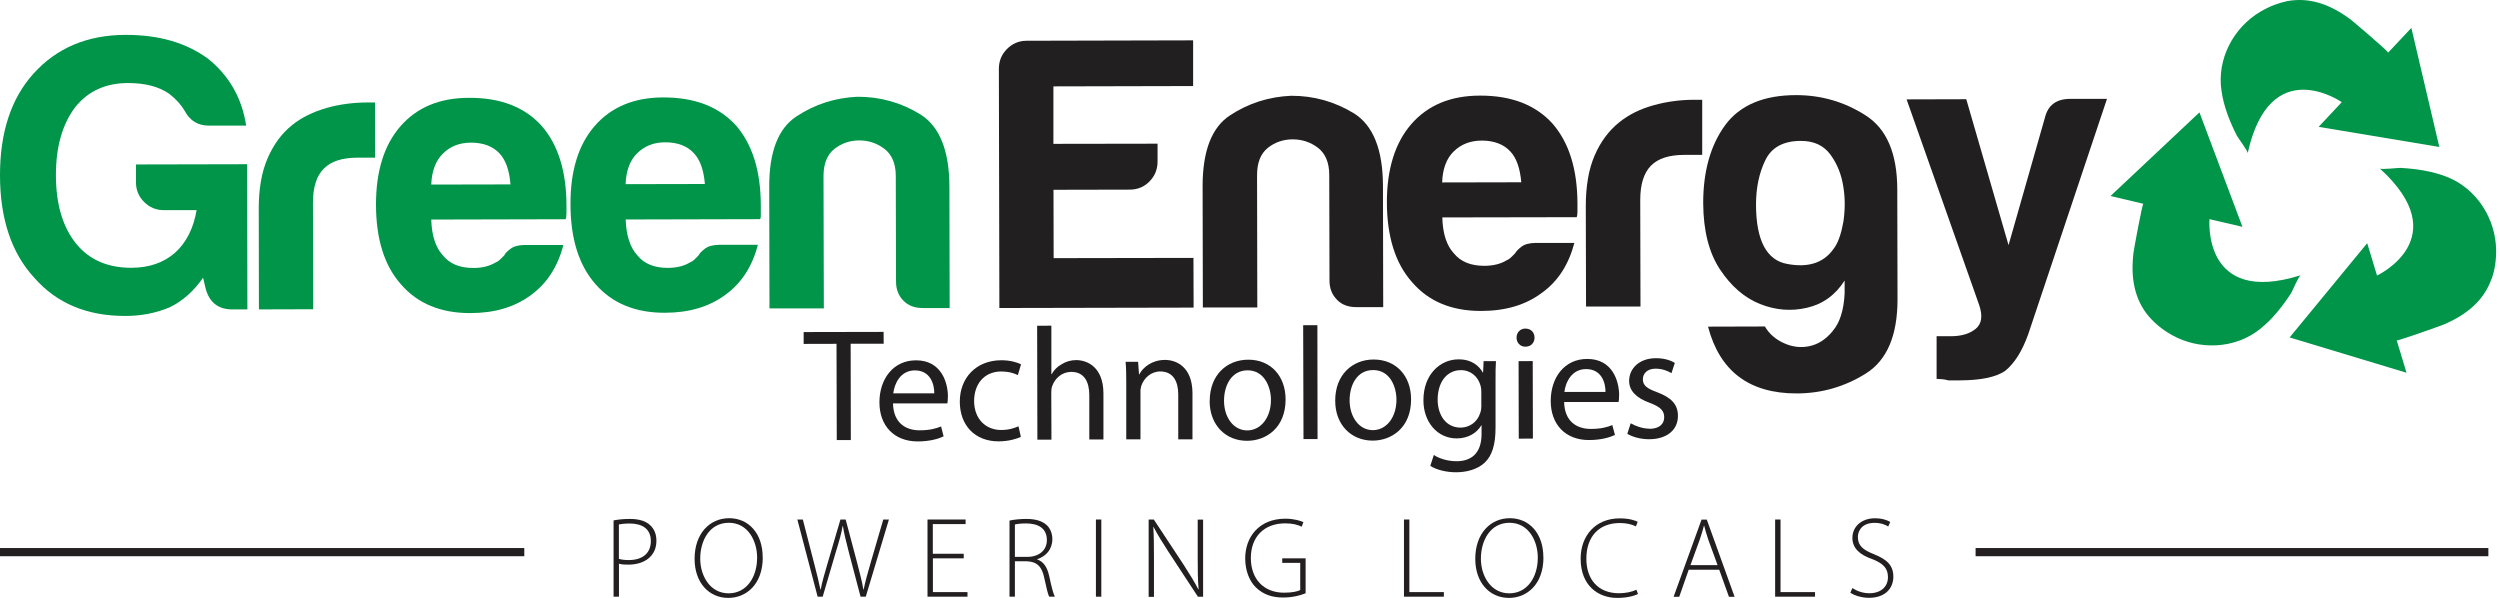 <svg width="623" height="149" viewBox="0 0 623 149" fill="none" xmlns="http://www.w3.org/2000/svg">
<path d="M31.905 20.691C36.142 20.691 39.585 21.567 42.173 23.381C43.843 24.664 45.147 26.111 46.044 27.659C47.347 30.104 49.344 31.306 52.054 31.306H61.344C60.305 24.46 57.127 18.899 51.85 14.64C46.41 10.647 39.585 8.671 31.293 8.692C21.738 8.712 14.078 11.951 8.272 18.43C2.73 24.623 -0.02 33.058 0 43.754C0.02 54.613 2.893 63.108 8.598 69.282C14.159 75.597 21.698 78.755 31.253 78.735C35.266 78.735 38.933 78.001 42.295 76.575C45.493 75.027 48.285 72.562 50.607 69.2L51.198 71.706C52.094 75.332 54.356 77.125 57.962 77.105H61.65L61.588 40.922L33.881 40.983V45.425C33.881 47.36 34.574 49.01 35.938 50.355C37.303 51.72 38.954 52.372 40.869 52.372H48.998C48.224 56.854 46.451 60.44 43.599 63.007C40.767 65.472 37.161 66.715 32.76 66.735C26.832 66.735 22.248 64.738 19.008 60.766C15.647 56.63 13.956 50.966 13.935 43.754C13.915 36.664 15.504 31 18.744 26.701C21.962 22.688 26.343 20.712 31.905 20.691Z" fill="#009548"/>
<path d="M81.35 26.924C78.091 27.841 75.177 29.247 72.753 31.203C70.186 33.281 68.149 36.031 66.682 39.454C65.194 42.877 64.461 47.094 64.481 52.147L64.522 77.104L78.05 77.063L77.989 50.557C77.989 46.666 78.865 43.814 80.719 42.001C82.491 40.187 85.282 39.311 89.031 39.291H93.472L93.452 25.539H92.495H91.537C88.053 25.539 84.651 25.987 81.35 26.904" fill="#009548"/>
<path d="M107.469 45.993C107.591 42.673 108.549 40.065 110.362 38.292C112.155 36.479 114.498 35.562 117.33 35.542C120.406 35.542 122.81 36.438 124.501 38.252C126.029 39.902 126.946 42.489 127.211 45.953L107.449 45.993H107.469ZM141.166 53.328V51.189C141.146 42.693 139.088 36.051 134.932 31.304C130.674 26.639 124.644 24.337 116.902 24.378C109.547 24.378 103.802 26.782 99.686 31.59C95.693 36.235 93.697 42.713 93.697 50.944C93.697 59.603 95.795 66.224 99.951 70.89C104.087 75.657 109.853 78.041 117.207 78.02C123.279 78.02 128.291 76.513 132.304 73.538C136.277 70.645 138.986 66.489 140.392 61.049H130.715C129.167 61.07 127.985 61.396 127.129 62.068C126.294 62.72 125.785 63.25 125.683 63.616C125.275 64.024 124.929 64.37 124.603 64.696C124.277 65.002 123.931 65.246 123.544 65.389C121.995 66.326 120.121 66.795 117.941 66.774C114.579 66.774 112.073 65.755 110.382 63.657C108.569 61.701 107.591 58.767 107.469 54.713L140.963 54.632C141.085 54.346 141.146 53.939 141.146 53.267" fill="#009548"/>
<path d="M155.896 45.914C156.018 42.572 156.976 39.965 158.768 38.213C160.602 36.379 162.925 35.462 165.756 35.462C168.853 35.462 171.237 36.359 172.907 38.172C174.476 39.822 175.373 42.389 175.658 45.853L155.896 45.893V45.914ZM189.593 53.228V52.453V51.109C189.573 42.593 187.495 35.972 183.379 31.225C179.081 26.559 173.091 24.277 165.329 24.277C157.994 24.277 152.249 26.681 148.113 31.489C144.12 36.135 142.144 42.613 142.164 50.844C142.164 59.503 144.283 66.144 148.398 70.81C152.534 75.557 158.3 77.961 165.655 77.94C171.726 77.94 176.758 76.433 180.751 73.479C184.744 70.586 187.454 66.45 188.86 61.01H179.162C177.634 61.031 176.432 61.357 175.597 62.029C174.761 62.681 174.272 63.211 174.13 63.577C173.763 64.005 173.396 64.331 173.05 64.677C172.744 64.983 172.378 65.228 171.991 65.37C170.463 66.307 168.588 66.755 166.388 66.755C163.047 66.755 160.521 65.737 158.83 63.638C157.037 61.683 156.059 58.728 155.916 54.695L189.43 54.613C189.573 54.328 189.613 53.92 189.613 53.269" fill="#009548"/>
<path d="M229.892 76.778H236.656L236.595 46.544C236.574 37.519 234.15 31.509 229.362 28.514C224.595 25.58 219.379 24.093 213.695 24.113C208.133 24.358 203.101 25.968 198.517 28.983C193.913 31.978 191.651 37.865 191.692 46.646L191.753 76.86H205.301L205.22 43.916C205.22 40.799 206.116 38.558 207.929 37.112C209.722 35.706 211.78 34.993 214.123 34.993C216.445 34.993 218.544 35.685 220.398 37.091C222.272 38.538 223.23 40.779 223.23 43.876L223.291 70.177C223.291 72.113 223.902 73.702 225.145 74.945C226.367 76.167 227.956 76.758 229.892 76.758" fill="#009548"/>
<path d="M297.327 21.464V10.055L255.847 10.157C253.912 10.157 252.282 10.849 250.937 12.214C249.593 13.559 248.92 15.209 248.92 17.145L249.043 76.757L297.449 76.655L297.409 64.268L262.57 64.329L262.53 47.297L281.518 47.256C283.453 47.256 285.124 46.584 286.448 45.219C287.793 43.854 288.465 42.204 288.465 40.268V35.806L262.509 35.847V21.525L297.348 21.443L297.327 21.464Z" fill="#221F20"/>
<path d="M333.184 74.719C334.386 75.941 335.996 76.532 337.89 76.532H344.695L344.634 46.278C344.613 37.253 342.169 31.242 337.442 28.268C332.634 25.334 327.418 23.847 321.734 23.867C316.193 24.112 311.12 25.721 306.536 28.737C301.972 31.711 299.69 37.599 299.69 46.38L299.752 76.614H313.32L313.259 43.65C313.259 40.553 314.135 38.312 315.948 36.845C317.721 35.439 319.819 34.726 322.142 34.726C324.464 34.726 326.563 35.419 328.437 36.825C330.291 38.271 331.249 40.512 331.249 43.609L331.31 69.931C331.31 71.867 331.941 73.456 333.184 74.699" fill="#221F20"/>
<path d="M362.236 37.782C364.029 35.969 366.393 35.052 369.224 35.032C372.301 35.032 374.684 35.928 376.375 37.741C377.924 39.392 378.8 41.959 379.105 45.422L359.384 45.463C359.486 42.142 360.444 39.534 362.236 37.762M392.307 60.539H382.65C381.082 60.559 379.9 60.865 379.044 61.557C378.25 62.189 377.761 62.739 377.598 63.086C377.211 63.513 376.844 63.839 376.518 64.165C376.212 64.471 375.846 64.715 375.479 64.858C373.931 65.795 372.036 66.243 369.876 66.243C366.494 66.243 363.988 65.204 362.298 63.126C360.505 61.191 359.527 58.237 359.425 54.182L392.898 54.121C393.041 53.836 393.102 53.429 393.102 52.756V50.638C393.061 42.121 391.003 35.5 386.847 30.753C382.61 26.108 376.579 23.806 368.837 23.826C361.462 23.826 355.737 26.23 351.602 31.038C347.629 35.684 345.612 42.162 345.612 50.393C345.632 59.052 347.751 65.693 351.907 70.338C356.002 75.106 361.747 77.51 369.123 77.489C375.194 77.489 380.226 75.982 384.219 72.987C388.233 70.114 390.881 65.999 392.328 60.559" fill="#221F20"/>
<path d="M424.192 38.597V24.865H423.193H422.215C418.752 24.865 415.35 25.313 412.07 26.23C408.749 27.147 405.896 28.553 403.472 30.509C400.905 32.587 398.847 35.337 397.38 38.76C395.893 42.182 395.18 46.4 395.18 51.432L395.241 76.389H408.81L408.749 49.843C408.749 45.952 409.625 43.12 411.418 41.286C413.19 39.473 416.002 38.597 419.73 38.597H424.171H424.192Z" fill="#221F20"/>
<path d="M459.315 55.485C458.785 58.501 457.97 60.742 456.809 62.168C454.364 65.55 450.534 66.752 445.379 65.774C440.225 64.857 437.617 59.886 437.597 51.003C437.597 46.867 438.35 43.18 439.899 39.961C441.447 36.722 444.422 35.112 448.802 35.112C452.041 35.112 454.486 36.253 456.177 38.576C457.848 40.878 458.907 43.547 459.355 46.521C459.844 49.475 459.803 52.49 459.335 55.506M456.747 82.46C455.016 84.578 453.08 85.801 450.962 86.249C448.843 86.718 446.704 86.493 444.564 85.516C442.445 84.558 440.856 83.173 439.817 81.359L425.638 81.4C428.551 92.483 435.885 98.065 447.763 98.045C453.956 98.025 459.722 96.374 464.978 93.074C470.255 89.753 472.863 83.6 472.863 74.555L472.802 47.275C472.802 38.229 470.153 32.056 464.856 28.715C459.579 25.353 453.814 23.703 447.6 23.703C439.491 23.703 433.583 26.209 429.916 31.18C426.269 36.172 424.436 42.65 424.436 50.616C424.476 57.462 425.862 62.983 428.632 67.159C431.403 71.336 434.724 74.208 438.595 75.757C442.486 77.305 446.357 77.611 450.31 76.694C454.282 75.777 457.399 73.495 459.681 69.91V73.19C459.457 77.346 458.479 80.443 456.707 82.48" fill="#221F20"/>
<path d="M486.289 83.786H482.601V94.421C482.988 94.421 483.497 94.462 484.068 94.502C484.638 94.564 485.127 94.686 485.514 94.788H488.224C493.521 94.788 497.351 94.013 499.653 92.445C501.956 90.611 503.891 87.576 505.419 83.338L525.059 24.643H515.789C512.427 24.663 510.349 26.232 509.596 29.308L500.529 61.09L489.996 24.724L475.124 24.765L493.215 76.024C494.132 78.734 493.847 80.689 492.36 81.932C490.852 83.154 488.856 83.766 486.268 83.786" fill="#221F20"/>
<path d="M535.572 78.959C531.945 74.722 530.886 69.302 531.68 62.885C531.762 62.151 533.86 50.722 534.125 50.783L525.935 48.848L548.101 28.006L558.817 56.528L550.607 54.613C550.607 54.613 548.712 76.372 573.323 68.589C572.875 68.712 571.245 72.582 570.919 73.092C568.8 76.352 566.254 79.57 563.198 81.995C556.964 86.986 548.02 87.312 541.215 83.482C538.933 82.199 537.059 80.65 535.612 78.98" fill="#009548"/>
<path d="M620.895 69.463C619.061 74.719 614.925 78.345 608.956 80.872C608.284 81.177 597.323 85.048 597.262 84.824L599.706 92.892L570.573 84.091L589.907 60.6L592.352 68.668C592.352 68.668 612.175 59.398 593.065 41.999C593.472 42.305 597.608 41.816 598.199 41.837C602.09 42.061 606.104 42.631 609.771 44.078C617.207 46.991 621.954 54.55 622.036 62.373C622.056 65.062 621.669 67.385 620.915 69.503" fill="#009548"/>
<path d="M570.003 0.275C575.483 -0.723 580.699 1.029 585.873 4.941C586.485 5.389 595.306 12.927 595.123 13.111C595.143 13.111 600.909 6.958 600.909 6.958L607.877 36.621L577.806 31.609L583.571 25.457C583.571 25.457 565.663 12.947 560.122 38.19C560.244 37.701 557.697 34.339 557.432 33.81C555.66 30.346 554.152 26.537 553.602 22.666C552.38 14.761 556.577 6.856 563.3 2.904C565.602 1.559 567.823 0.724 570.003 0.275Z" fill="#009548"/>
<path d="M380.185 81.871C378.84 81.871 377.923 82.849 377.923 84.132C377.923 85.375 378.799 86.394 380.103 86.394H380.144C381.55 86.394 382.405 85.375 382.405 84.132C382.405 82.849 381.529 81.891 380.185 81.891" fill="#221F20"/>
<path d="M200.27 82.748V85.702L208.46 85.681L208.521 109.661H212.025L211.984 85.661H220.215L220.195 82.707" fill="#221F20"/>
<path d="M222.597 98.044C222.883 95.62 224.37 92.319 227.976 92.299C231.888 92.299 232.845 95.803 232.825 98.024H222.597V98.044ZM236.227 98.879C236.227 95.314 234.577 89.773 228.261 89.793C222.618 89.793 219.154 94.418 219.154 100.265C219.154 106.071 222.781 110.003 228.689 110.003C231.765 110.003 233.925 109.331 235.147 108.74L234.516 106.275C233.212 106.805 231.663 107.233 229.137 107.233C225.633 107.233 222.638 105.317 222.536 100.53H236.084C236.166 100.143 236.207 99.593 236.207 98.859" fill="#221F20"/>
<path d="M249.552 92.585C251.487 92.585 252.811 93.053 253.647 93.481L254.441 90.812C253.463 90.262 251.63 89.773 249.552 89.773C243.256 89.773 239.182 94.154 239.182 100.082C239.182 106.052 243.012 110.004 248.859 109.984C251.446 109.984 253.484 109.311 254.4 108.863L253.81 106.235C252.791 106.663 251.487 107.152 249.49 107.152C245.66 107.152 242.767 104.422 242.747 99.94C242.747 95.865 245.11 92.585 249.552 92.565" fill="#221F20"/>
<path d="M258.455 81.179L258.516 109.558H262.02L261.979 97.864C261.979 97.212 262.02 96.662 262.224 96.173C262.896 94.279 264.628 92.689 266.95 92.669C270.251 92.669 271.432 95.236 271.453 98.394V109.518H274.977V97.987C274.937 91.324 270.78 89.735 268.193 89.735C266.869 89.735 265.626 90.102 264.587 90.754C263.507 91.324 262.631 92.221 262.101 93.219H262V81.158" fill="#221F20"/>
<path d="M297.164 109.476V97.924C297.124 91.283 292.988 89.673 290.299 89.694C287.12 89.694 284.859 91.486 283.922 93.279H283.84L283.616 90.162H280.499C280.642 91.71 280.662 93.32 280.662 95.357V109.476H284.207V97.802C284.166 97.232 284.268 96.6 284.411 96.152C285.063 94.196 286.855 92.566 289.137 92.566C292.438 92.566 293.619 95.194 293.619 98.291V109.476H297.164Z" fill="#221F20"/>
<path d="M316.722 99.679C316.722 104.059 314.196 107.237 310.855 107.258H310.814C307.432 107.258 305.028 104.079 305.028 99.842C305.028 96.154 306.821 92.304 310.896 92.283C315.052 92.283 316.722 96.399 316.722 99.679ZM301.442 99.923C301.442 106.035 305.558 109.865 310.733 109.845H310.794C315.398 109.845 320.369 106.728 320.369 99.536C320.369 93.669 316.62 89.615 311.059 89.635C305.741 89.635 301.463 93.445 301.463 99.903" fill="#221F20"/>
<path d="M324.749 81.035L324.831 109.415H328.335L328.294 81.035" fill="#221F20"/>
<path d="M342.189 92.218C346.365 92.218 347.995 96.333 347.995 99.614C347.995 103.994 345.509 107.172 342.148 107.192H342.107C338.725 107.192 336.341 103.973 336.321 99.756C336.321 96.069 338.094 92.218 342.189 92.218ZM342.046 109.8H342.107C346.671 109.8 351.662 106.663 351.642 99.512C351.642 93.624 347.873 89.59 342.311 89.59C336.993 89.59 332.715 93.42 332.735 99.858C332.735 105.97 336.83 109.8 342.046 109.8Z" fill="#221F20"/>
<path d="M369.163 101.041C369.163 101.673 369.081 102.345 368.878 102.895C368.165 105.198 366.188 106.542 364.009 106.563C360.26 106.563 358.284 103.364 358.263 99.636C358.263 95.093 360.647 92.261 364.029 92.24C366.596 92.24 368.307 93.911 368.918 95.989C369.081 96.478 369.143 96.987 369.143 97.537V101.021L369.163 101.041ZM362.99 114.936C360.606 114.936 358.569 114.203 357.306 113.388L356.43 116.097C357.998 117.116 360.565 117.707 362.888 117.686C365.333 117.686 368.042 117.055 369.937 115.343C371.771 113.632 372.708 110.943 372.688 106.481V95.255C372.667 92.851 372.708 91.303 372.789 89.999H369.713L369.591 92.811H369.509C368.613 91.242 366.8 89.531 363.458 89.551C358.976 89.551 354.698 93.218 354.718 99.778C354.718 105.177 358.202 109.252 362.99 109.252C365.985 109.252 368.104 107.785 369.143 105.992H369.204V108.091C369.224 113.021 366.576 114.936 362.99 114.936Z" fill="#221F20"/>
<path d="M378.473 109.315L381.998 109.294L381.957 89.981L378.433 90.001L378.473 109.315Z" fill="#221F20"/>
<path d="M389.842 97.698C390.128 95.274 391.656 91.974 395.241 91.974C399.173 91.974 400.11 95.478 400.09 97.678H389.842V97.698ZM403.492 98.534C403.492 94.989 401.842 89.427 395.526 89.447C389.883 89.447 386.44 94.052 386.44 99.919C386.44 105.726 390.066 109.658 395.954 109.658C399.051 109.658 401.17 108.985 402.453 108.394L401.781 105.929C400.498 106.459 398.929 106.887 396.423 106.887C392.898 106.887 389.883 104.992 389.781 100.184H403.329C403.452 99.797 403.472 99.247 403.472 98.513" fill="#221F20"/>
<path d="M411.031 106.826C409.278 106.826 407.425 106.113 406.365 105.481L405.53 108.109C406.854 108.904 408.83 109.454 410.949 109.454C415.472 109.454 418.161 107.07 418.141 103.627C418.141 100.714 416.389 99.043 413.048 97.78C410.521 96.843 409.401 96.13 409.401 94.5C409.401 93.074 410.521 91.872 412.559 91.872C414.372 91.872 415.778 92.524 416.531 92.993L417.367 90.446C416.348 89.774 414.596 89.244 412.62 89.264C408.525 89.264 405.978 91.831 405.978 94.928C405.978 97.271 407.649 99.145 411.112 100.388C413.679 101.366 414.718 102.262 414.718 103.974C414.718 105.624 413.536 106.867 410.99 106.867" fill="#221F20"/>
<path d="M152.902 129.685C154.022 129.461 155.387 129.318 157.017 129.318C159.299 129.318 161.051 129.889 162.09 130.948C163.007 131.824 163.577 133.087 163.577 134.717C163.577 136.347 163.088 137.59 162.233 138.547C161.01 139.974 158.932 140.707 156.589 140.707C155.734 140.707 154.939 140.687 154.246 140.483V148.693H152.902V129.685ZM154.246 139.281C154.939 139.485 155.754 139.566 156.691 139.566C160.114 139.566 162.192 137.875 162.192 134.819C162.192 131.763 159.992 130.459 156.936 130.459C155.673 130.459 154.735 130.581 154.226 130.683V139.281H154.246Z" fill="#231F20"/>
<path d="M190.082 138.873C190.082 145.657 185.946 148.999 181.485 148.999C176.738 148.999 173.091 145.27 173.091 139.26C173.091 132.945 176.88 129.135 181.709 129.135C186.537 129.135 190.062 132.904 190.062 138.873H190.082ZM174.497 139.22C174.497 143.559 177.002 147.858 181.566 147.858C186.13 147.858 188.676 143.722 188.676 138.955C188.676 134.9 186.456 130.276 181.627 130.276C176.799 130.276 174.497 134.737 174.497 139.199V139.22Z" fill="#231F20"/>
<path d="M203.753 148.693L198.701 129.461H200.066L202.857 140.299C203.509 142.785 204.079 145.087 204.446 146.9H204.527C204.833 145.108 205.526 142.826 206.259 140.299L209.437 129.461H210.741L213.594 140.218C214.184 142.561 214.857 144.965 215.142 146.9H215.223C215.651 144.822 216.242 142.744 216.955 140.279L220.113 129.461H221.519L215.753 148.693H214.449L211.536 137.631C210.802 134.799 210.334 132.884 210.049 131.091H209.987C209.682 132.884 209.152 134.778 208.276 137.59L205.016 148.693H203.712H203.753Z" fill="#231F20"/>
<path d="M240.18 139.138H232.479V147.552H241.097V148.693H231.135V129.461H240.629V130.602H232.459V137.997H240.16V139.138H240.18Z" fill="#231F20"/>
<path d="M251.569 129.726C252.73 129.461 254.401 129.318 255.705 129.318C258.211 129.318 259.779 129.868 260.9 130.907C261.735 131.702 262.244 132.986 262.244 134.33C262.244 136.918 260.696 138.588 258.475 139.362V139.423C260.024 139.912 260.981 141.359 261.45 143.498C262.102 146.493 262.469 147.919 262.876 148.693H261.45C261.165 148.123 260.737 146.432 260.227 144.007C259.657 141.237 258.455 139.974 255.908 139.872H252.913V148.693H251.569V129.705V129.726ZM252.913 138.772H255.969C258.944 138.772 260.879 137.121 260.879 134.575C260.879 131.641 258.72 130.439 255.684 130.439C254.38 130.439 253.402 130.582 252.913 130.704V138.772Z" fill="#231F20"/>
<path d="M274.449 129.461V148.693H273.104V129.461H274.449Z" fill="#231F20"/>
<path d="M286.244 148.693V129.461H287.528L295.025 140.829C296.573 143.233 297.674 145.026 298.631 146.88H298.692C298.488 144.252 298.468 142.052 298.468 139.036V129.481H299.813V148.714H298.529L291.195 137.529C289.769 135.308 288.465 133.271 287.467 131.315H287.405C287.548 133.719 287.568 135.797 287.568 138.996V148.734H286.265L286.244 148.693Z" fill="#231F20"/>
<path d="M325.361 147.838C324.383 148.246 322.386 148.898 319.758 148.898C317.13 148.898 314.889 148.246 312.933 146.351C311.364 144.803 310.305 142.236 310.305 139.139C310.305 133.801 313.789 129.258 320.328 129.258C322.406 129.258 324.057 129.767 324.81 130.113L324.383 131.254C323.384 130.765 322.101 130.419 320.267 130.419C314.95 130.419 311.71 133.842 311.71 139.057C311.71 144.273 314.909 147.696 319.982 147.696C321.979 147.696 323.282 147.41 324.016 147.044V140.259H319.534V139.139H325.361V147.818V147.838Z" fill="#231F20"/>
<path d="M349.87 129.461H351.214V147.552H359.812V148.693H349.87V129.461Z" fill="#231F20"/>
<path d="M384.627 138.873C384.627 145.657 380.491 148.999 376.029 148.999C371.282 148.999 367.635 145.27 367.635 139.26C367.635 132.945 371.425 129.135 376.253 129.135C381.082 129.135 384.606 132.904 384.606 138.873H384.627ZM369.041 139.22C369.041 143.559 371.547 147.858 376.111 147.858C380.674 147.858 383.221 143.722 383.221 138.955C383.221 134.9 381 130.276 376.172 130.276C371.343 130.276 369.041 134.737 369.041 139.199V139.22Z" fill="#231F20"/>
<path d="M408.178 148.021C407.2 148.53 405.346 148.999 403.003 148.999C398.358 148.999 393.896 146.024 393.896 139.22C393.896 133.515 397.584 129.176 403.634 129.176C406.1 129.176 407.526 129.726 408.117 130.031L407.668 131.172C406.69 130.683 405.305 130.337 403.675 130.337C398.48 130.337 395.322 133.699 395.322 139.24C395.322 144.456 398.317 147.838 403.451 147.838C405.101 147.838 406.711 147.491 407.791 146.962L408.198 148.041L408.178 148.021Z" fill="#231F20"/>
<path d="M420.83 141.971L418.466 148.715H417.061L424.028 129.482H425.332L432.259 148.715H430.853L428.429 141.971H420.809H420.83ZM428.021 140.83L425.678 134.413C425.23 133.068 424.965 132.111 424.68 131.01H424.619C424.334 132.131 424.028 133.129 423.621 134.352L421.257 140.83H428.021Z" fill="#231F20"/>
<path d="M442.364 129.461H443.708V147.552H452.306V148.693H442.364V129.461Z" fill="#231F20"/>
<path d="M461.637 146.553C462.717 147.286 464.225 147.837 465.854 147.837C468.707 147.837 470.479 146.207 470.479 143.843C470.479 141.663 469.359 140.421 466.588 139.341C463.471 138.261 461.617 136.652 461.617 134.023C461.617 131.192 463.96 129.154 467.219 129.154C469.012 129.154 470.377 129.643 471.05 130.071L470.54 131.212C470.031 130.845 468.808 130.295 467.138 130.295C464.021 130.295 462.982 132.292 462.982 133.799C462.982 135.939 464.204 137.018 466.975 138.098C470.133 139.382 471.824 140.808 471.824 143.701C471.824 146.594 469.827 148.977 465.712 148.977C464.062 148.977 462.106 148.427 461.107 147.694L461.617 146.553H461.637Z" fill="#231F20"/>
<path d="M620.1 138.61H492.319V136.572H620.1V138.61ZM130.654 138.61H0V136.572H130.654V138.61Z" fill="#231F20"/>
</svg>
